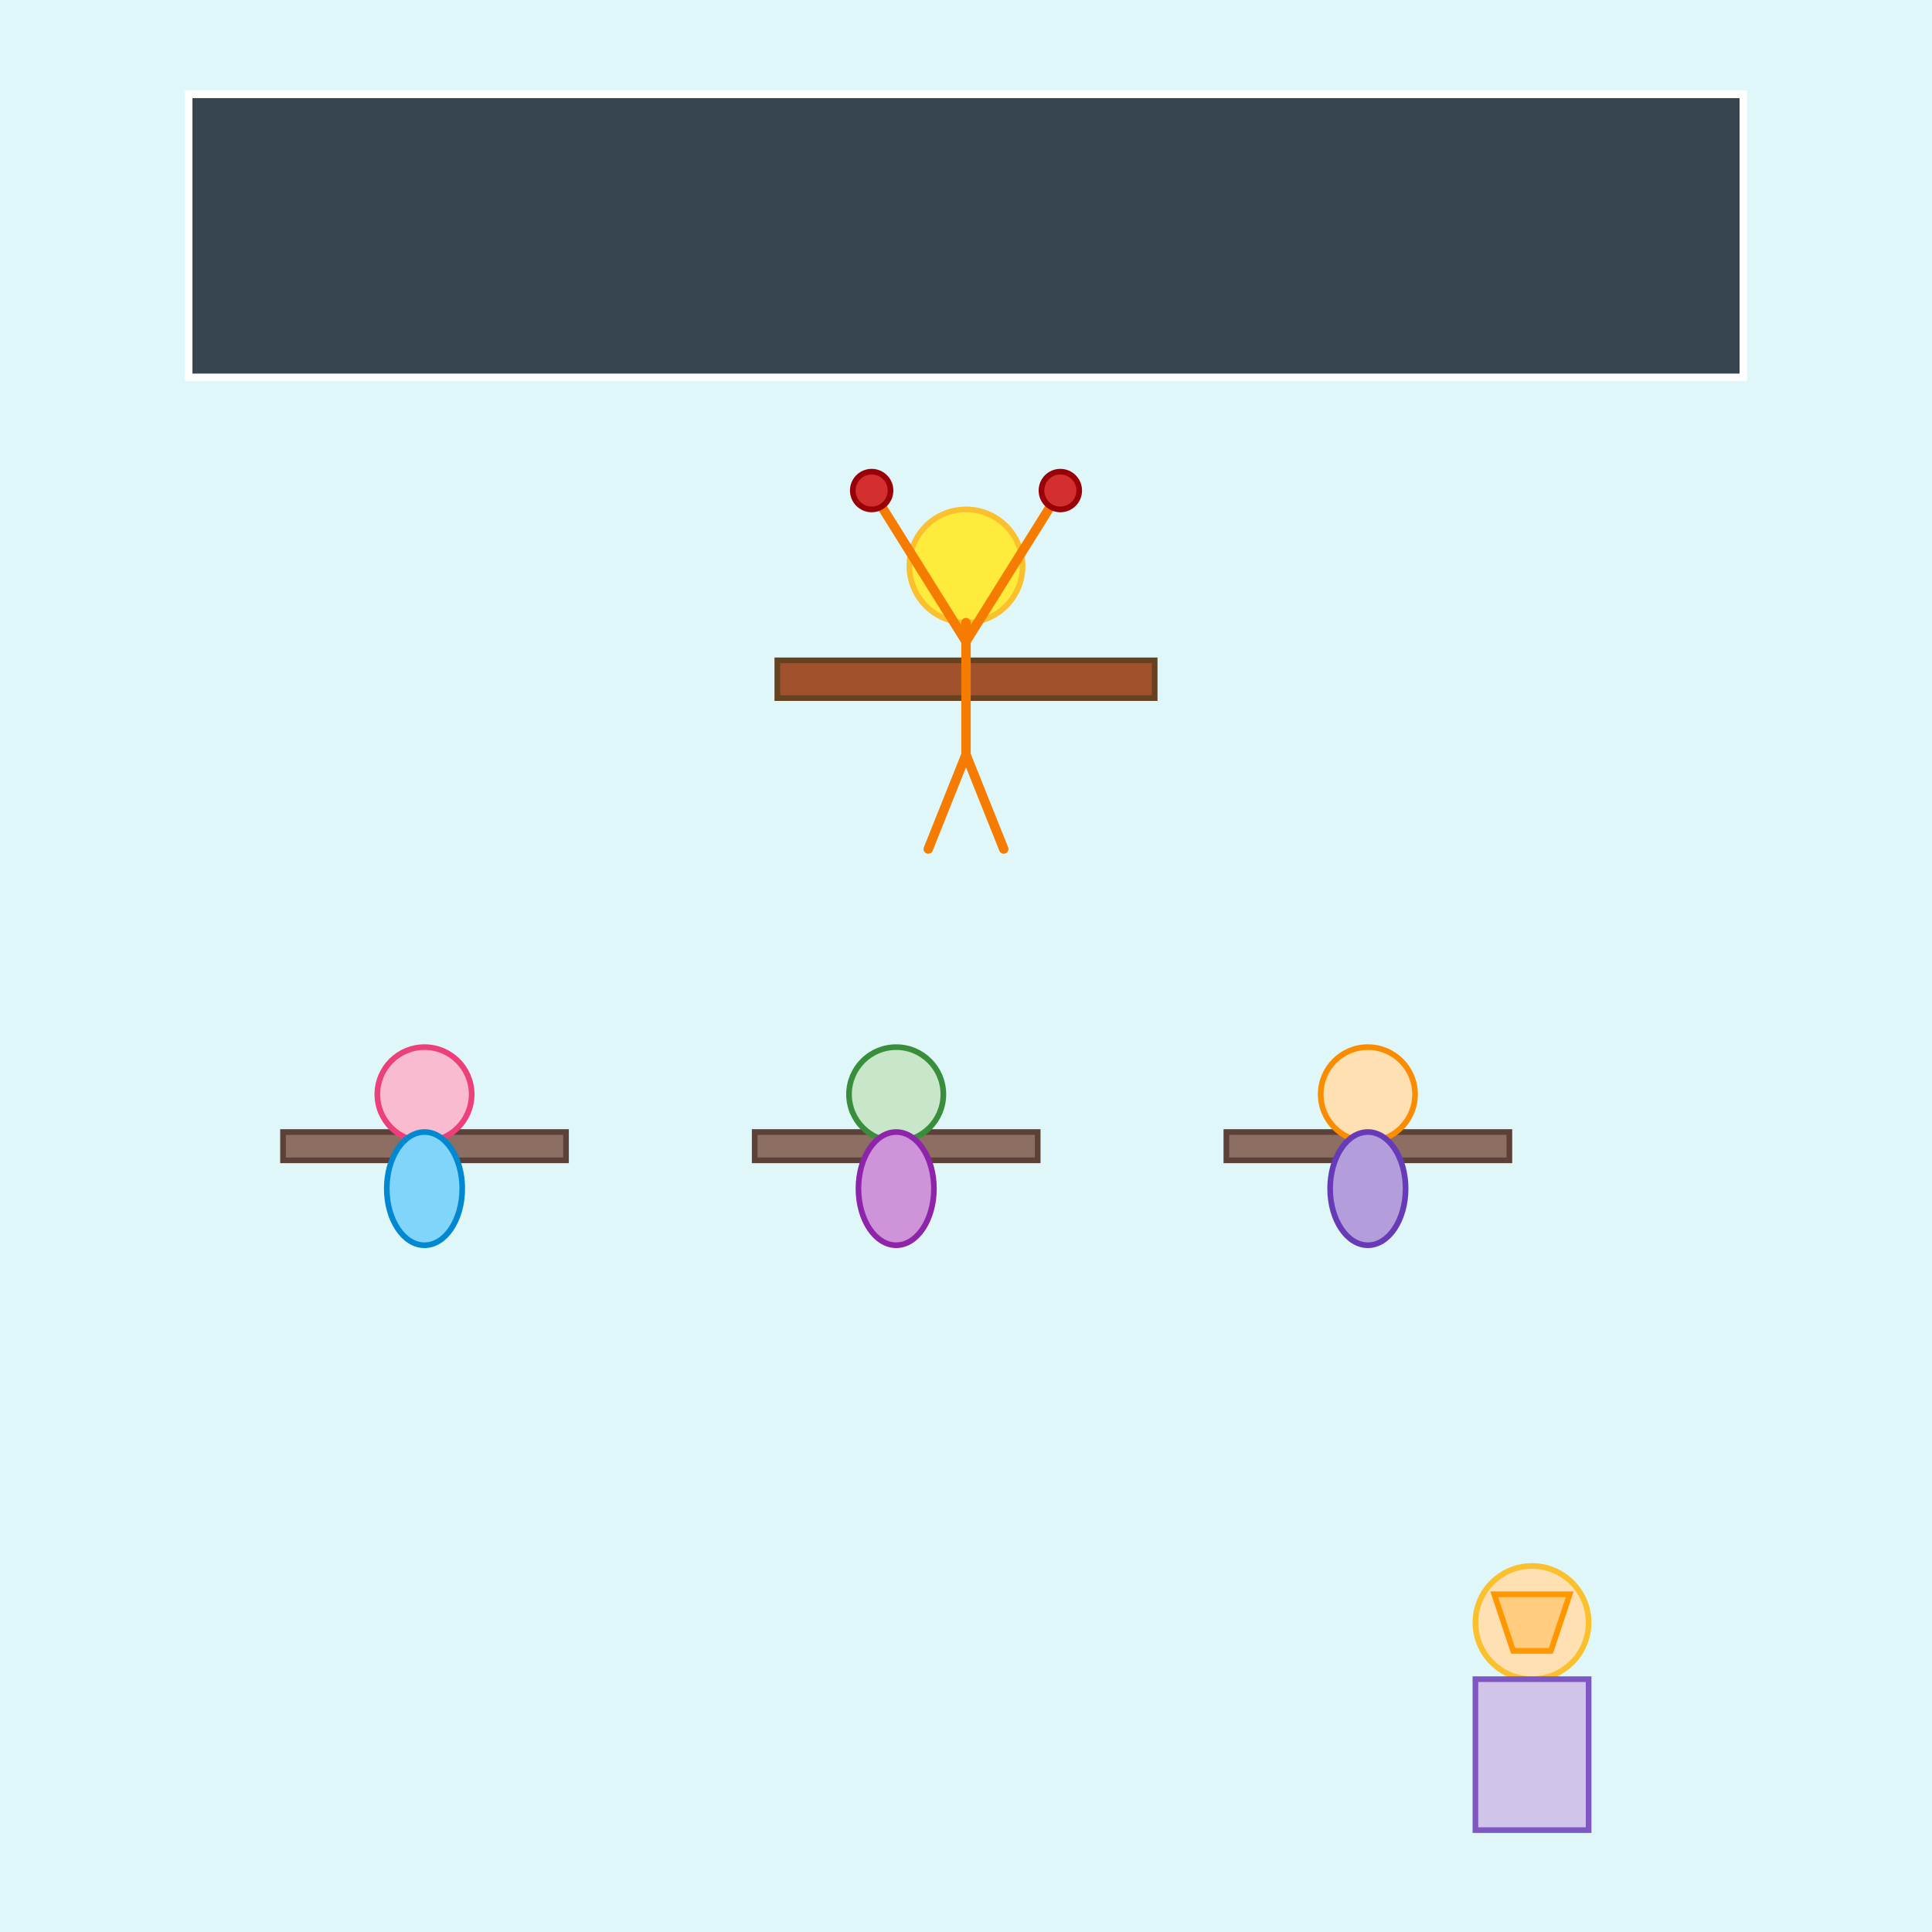 <!--

Generated by DrawGPT.
Free, open source, AI generated images in SVG, PNG, and HTML Canvas format.
https://drawgpt.ai

Created: 2025-08-25T14:07:20+00:00
-->
<svg   viewBox="0 0 1024 1024" xmlns="http://www.w3.org/2000/svg" xmlns:xlink="http://www.w3.org/1999/xlink">
  <title>Classroom Chaos</title>
  <desc>A fun drawing of a 5th grade classroom with a student yelling on a desk and a teacher covering her face!</desc>
  <!-- Background -->
  <rect id="bg-1" class="background" x="0" y="0" width="1024" height="1024" fill="#e0f7fa"/>
  
  <!-- Blackboard -->
  <rect id="blackboard-1" class="blackboard" x="100" y="50" width="824" height="150" fill="#36454f" stroke="#fff" stroke-width="4"/>
  
  <!-- Central Desk for Yelling Student -->
  <rect id="desk-1" class="desk" x="412" y="350" width="200" height="20" fill="#a0522d" stroke="#654321" stroke-width="3"/>
  
  <!-- Yelling Student on Desk -->
  <g id="yelling-student-group" class="student">
    <!-- Head -->
    <circle id="yelling-head" class="student-head" cx="512" cy="300" r="30" fill="#ffeb3b" stroke="#fbc02d" stroke-width="3"/>
    <!-- Body -->
    <line id="yelling-body" class="student-body" x1="512" y1="330" x2="512" y2="400" stroke="#f57c00" stroke-width="5" stroke-linecap="round"/>
    <!-- Left Arm (raised) -->
    <line id="yelling-left-arm" class="student-arm" x1="512" y1="340" x2="462" y2="260" stroke="#f57c00" stroke-width="5" stroke-linecap="round"/>
    <circle id="yelling-left-fist" class="student-fist" cx="462" cy="260" r="10" fill="#d32f2f" stroke="#9a0007" stroke-width="3"/>
    <!-- Right Arm (raised) -->
    <line id="yelling-right-arm" class="student-arm" x1="512" y1="340" x2="562" y2="260" stroke="#f57c00" stroke-width="5" stroke-linecap="round"/>
    <circle id="yelling-right-fist" class="student-fist" cx="562" cy="260" r="10" fill="#d32f2f" stroke="#9a0007" stroke-width="3"/>
    <!-- Legs (standing on desk, simple depiction) -->
    <line id="yelling-left-leg" class="student-leg" x1="512" y1="400" x2="492" y2="450" stroke="#f57c00" stroke-width="5" stroke-linecap="round"/>
    <line id="yelling-right-leg" class="student-leg" x1="512" y1="400" x2="532" y2="450" stroke="#f57c00" stroke-width="5" stroke-linecap="round"/>
  </g>
  
  <!-- Seated Student 1 -->
  <g id="student-seated-1" class="student">
    <!-- Desk for student -->
    <rect id="seated-desk-1" class="desk" x="150" y="600" width="150" height="15" fill="#8d6e63" stroke="#5d4037" stroke-width="3"/>
    <!-- Head -->
    <circle id="seated-head-1" class="student-head" cx="225" cy="580" r="25" fill="#f8bbd0" stroke="#ec407a" stroke-width="3"/>
    <!-- Body -->
    <ellipse id="seated-body-1" class="student-body" cx="225" cy="630" rx="20" ry="30" fill="#81d4fa" stroke="#0288d1" stroke-width="3"/>
  </g>
  
  <!-- Seated Student 2 -->
  <g id="student-seated-2" class="student">
    <!-- Desk for student -->
    <rect id="seated-desk-2" class="desk" x="400" y="600" width="150" height="15" fill="#8d6e63" stroke="#5d4037" stroke-width="3"/>
    <!-- Head -->
    <circle id="seated-head-2" class="student-head" cx="475" cy="580" r="25" fill="#c8e6c9" stroke="#388e3c" stroke-width="3"/>
    <!-- Body -->
    <ellipse id="seated-body-2" class="student-body" cx="475" cy="630" rx="20" ry="30" fill="#ce93d8" stroke="#8e24aa" stroke-width="3"/>
  </g>
  
  <!-- Seated Student 3 -->
  <g id="student-seated-3" class="student">
    <!-- Desk for student -->
    <rect id="seated-desk-3" class="desk" x="650" y="600" width="150" height="15" fill="#8d6e63" stroke="#5d4037" stroke-width="3"/>
    <!-- Head -->
    <circle id="seated-head-3" class="student-head" cx="725" cy="580" r="25" fill="#ffe0b2" stroke="#fb8c00" stroke-width="3"/>
    <!-- Body -->
    <ellipse id="seated-body-3" class="student-body" cx="725" cy="630" rx="20" ry="30" fill="#b39ddb" stroke="#673ab7" stroke-width="3"/>
  </g>
  
  <!-- Teacher at Front -->
  <g id="teacher-group" class="teacher">
    <!-- Teacher Head -->
    <circle id="teacher-head" class="teacher-head" cx="812" cy="860" r="30" fill="#ffe0b2" stroke="#fbc02d" stroke-width="3"/>
    <!-- Teacher Body -->
    <rect id="teacher-body" class="teacher-body" x="782" y="890" width="60" height="80" fill="#d1c4e9" stroke="#7e57c2" stroke-width="3"/>
    <!-- Teacher Hand covering face -->
    <polygon id="teacher-hand" class="teacher-hand" points="792,845 832,845 822,875 802,875" fill="#ffcc80" stroke="#ff9800" stroke-width="3"/>
  </g>
</svg>